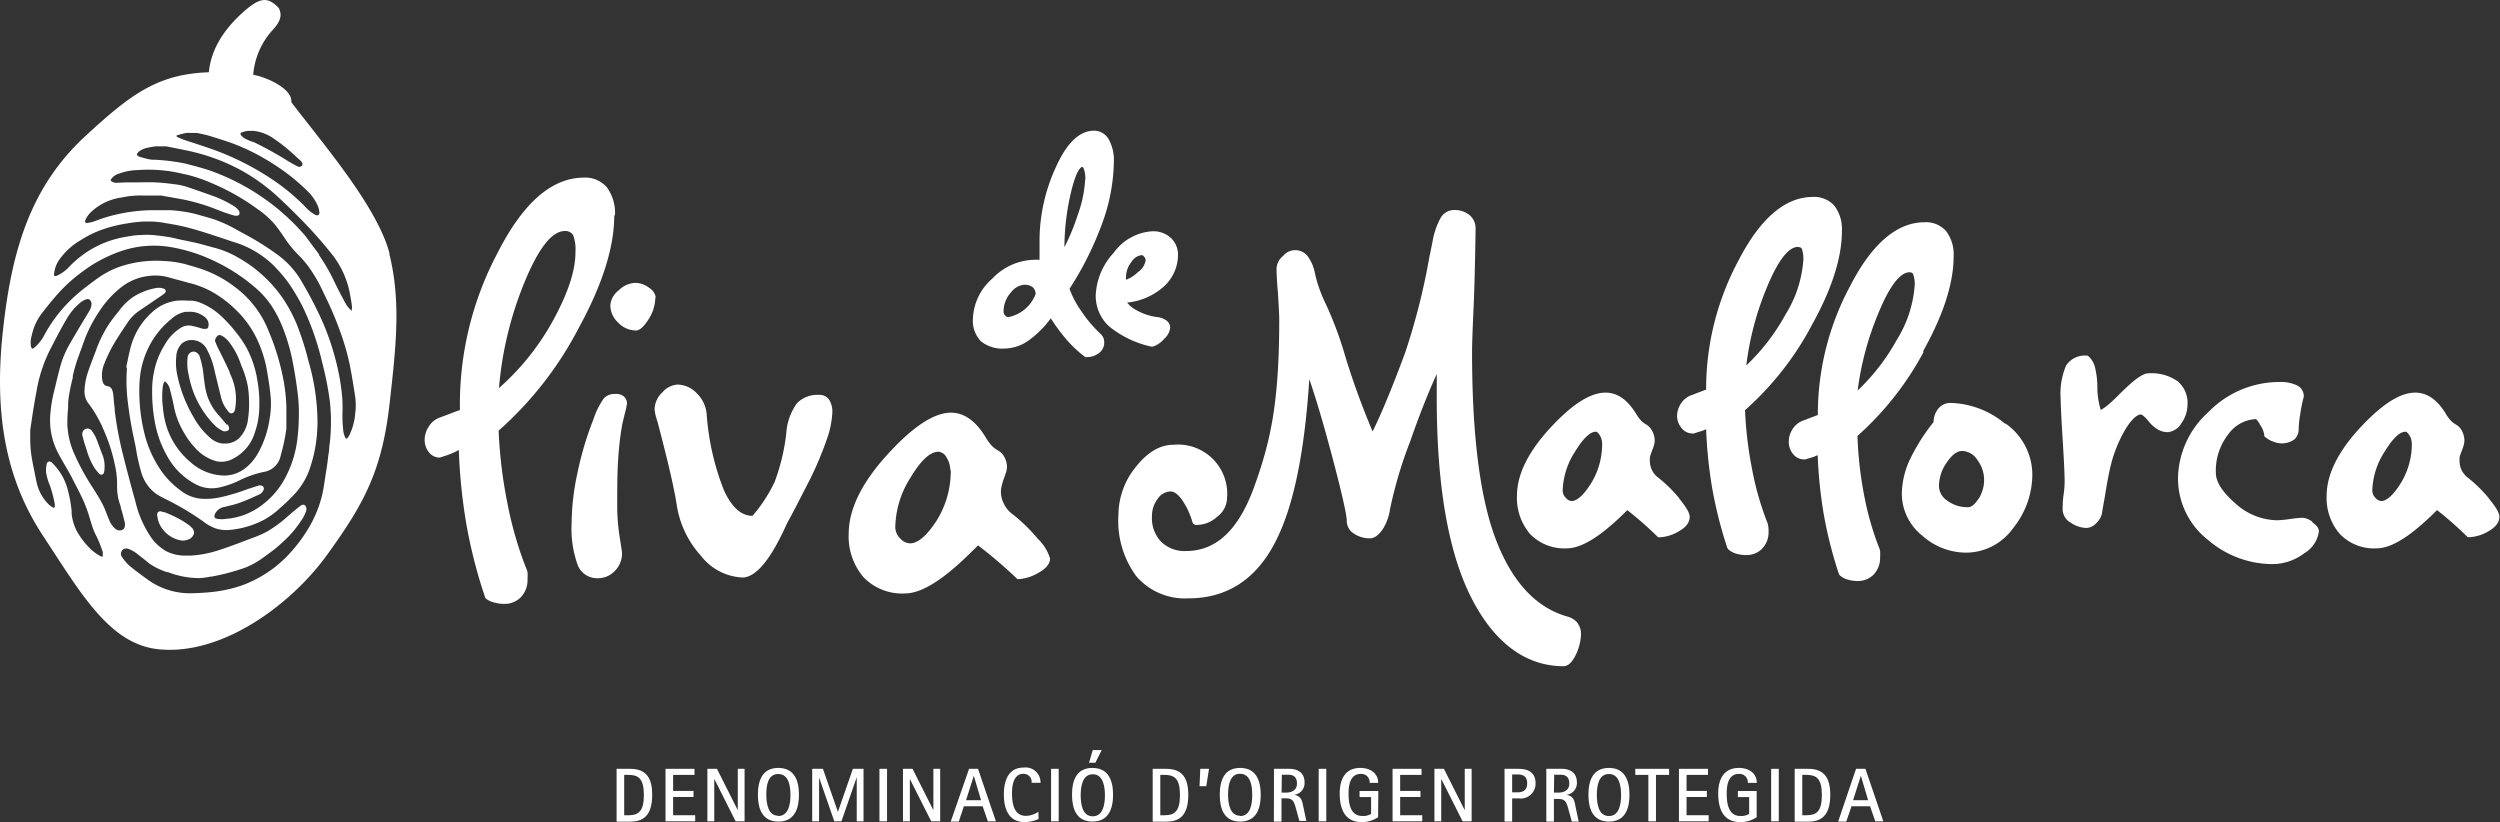 <?xml version="1.0" encoding="UTF-8"?> <svg xmlns="http://www.w3.org/2000/svg" id="Capa_1" data-name="Capa 1" viewBox="0 0 279.52 91.92"><rect x="0" y="0" width="279.52" height="91.92" fill="#333333" stroke="none"/><defs><style>.cls-1{fill:#fff;}</style></defs><path class="cls-1" d="M178.41,49.41c.17,0,.33.21.44.38a1.87,1.87,0,0,1,.27.94,8.34,8.34,0,0,1-1.26,4.49c-.8,1.26-1.54,1.94-2.15,1.94a.92.92,0,0,1-.65-.36,1.12,1.12,0,0,1-.35-.81,8.45,8.45,0,0,1,1.4-4.38c1.11-1.82,1.86-2.2,2.3-2.2m9.35,7.46a15.58,15.58,0,0,0-2.51-2.44,2.3,2.3,0,0,1-.57-.76,2.28,2.28,0,0,1-.22-1,1.51,1.51,0,0,1,0-.33c0-.16.09-.36.15-.56.15-.39.25-.67.31-.86a2.46,2.46,0,0,0,.08-.51,2.23,2.23,0,0,0-.27-1.06,1.7,1.7,0,0,0-.71-.76,3,3,0,0,1-.52-.4,4.28,4.28,0,0,1-.54-.72l-.09-.14c-2.2-3.53-5.27-3-9.61,1.72-2.43,2.65-3.66,5.18-3.66,7.5a6.2,6.2,0,0,0,1.45,4.28,5.32,5.32,0,0,0,4.11,1.62c1.65,0,3.78-1.32,6.5-4l.28-.27h0a41.08,41.08,0,0,1,3.33,2.92l.1.11h.15a4.41,4.41,0,0,0,2.13-.64c.84-.46,1.26-1,1.26-1.65,0-.29-.14-.79-1.22-2.1" transform="translate(0.01 -1.14)"></path><path class="cls-1" d="M201,28.76c.34,0,.42.14.45.2a3.35,3.35,0,0,1,.16,1.37,13.34,13.34,0,0,1-2,6A23.14,23.14,0,0,1,195.24,42a32.94,32.94,0,0,1,2.27-8.65c1.55-3.8,2.75-4.6,3.48-4.6m1.52,8.84c2.27-4.05,3.42-7.62,3.42-10.6a4.32,4.32,0,0,0-.83-2.83,3,3,0,0,0-2.42-1c-3.09,0-5.89,2.4-8.32,7.12a30.41,30.41,0,0,0-3.61,14v.42l-.85.32-.79.3a2.35,2.35,0,0,0-1.17.93,2.57,2.57,0,0,0-.44,1.41A2.14,2.14,0,0,0,188,49a1.58,1.58,0,0,0,1.25.61h.1l1-.31.4-.17a50.68,50.68,0,0,0,.66,6.5,48.09,48.09,0,0,0,1.71,6.78l.09.13a2.21,2.21,0,0,0,.89.5,3.89,3.89,0,0,0,1.12.16A2.43,2.43,0,0,0,197,62.5a2.65,2.65,0,0,0,.73-1.94,3.94,3.94,0,0,0-.05-.68,1.7,1.7,0,0,0-.14-.45,32.69,32.69,0,0,1-1.66-5.87A42.62,42.62,0,0,1,195.1,47a34,34,0,0,0,7.41-9.4" transform="translate(0.01 -1.14)"></path><path class="cls-1" d="M213.45,31.58c.3,0,.39.11.44.2a3.24,3.24,0,0,1,.17,1.37,13.38,13.38,0,0,1-2,6,23.09,23.09,0,0,1-4.37,5.65A33.14,33.14,0,0,1,210,36.18c1.55-3.8,2.75-4.6,3.49-4.6M215,40.42c2.27-4.05,3.42-7.61,3.42-10.6a4.32,4.32,0,0,0-.83-2.83,3,3,0,0,0-2.42-1c-3.09,0-5.89,2.4-8.32,7.13a30.34,30.34,0,0,0-3.61,14v.42l-.85.32-.79.3a2.38,2.38,0,0,0-1.17.93,2.6,2.6,0,0,0-.44,1.41,2.14,2.14,0,0,0,.48,1.4,1.58,1.58,0,0,0,1.25.61h.1c.34-.1.67-.2,1-.31l.4-.17a52.15,52.15,0,0,0,.66,6.5,48.09,48.09,0,0,0,1.71,6.78l.09.14a2.09,2.09,0,0,0,.89.49,3.89,3.89,0,0,0,1.12.16,2.44,2.44,0,0,0,1.79-.72,2.68,2.68,0,0,0,.72-1.95,3.73,3.73,0,0,0,0-.67,1.41,1.41,0,0,0-.14-.45,33.29,33.29,0,0,1-1.66-5.87,42.2,42.2,0,0,1-.73-6.56,34.07,34.07,0,0,0,7.4-9.4" transform="translate(0.01 -1.14)"></path><path class="cls-1" d="M221.19,56.92c-.39.61-.78.93-1.16.93a3.75,3.75,0,0,1-2.33-.74,2,2,0,0,1-.92-1.64,4.65,4.65,0,0,1,.9-2.66c.57-.83,1.14-1.25,1.69-1.25a2.08,2.08,0,0,1,1.7,1,3.7,3.7,0,0,1,.76,2.28,3.94,3.94,0,0,1-.64,2.11m3-8.42a9.9,9.9,0,0,0-6.12-2.34,1.72,1.72,0,0,0-1.37.65,2.42,2.42,0,0,0-.52,1.49,21.45,21.45,0,0,0-2.7,4.3,9.27,9.27,0,0,0-.85,3.78A6,6,0,0,0,214.88,61a7.4,7.4,0,0,0,4.93,1.93,6.49,6.49,0,0,0,5.28-2.76,9.59,9.59,0,0,0,2.13-6,7,7,0,0,0-3-5.68" transform="translate(0.01 -1.14)"></path><path class="cls-1" d="M243.41,43.73a5.06,5.06,0,0,0-3.19-.85c-.37,0-1.05.19-2.73,1.82l-.52.5a16.29,16.29,0,0,1-1.43,1.33,5.61,5.61,0,0,1-.67.45,9.12,9.12,0,0,1-.38-2.39v-.35a9.36,9.36,0,0,0-.29-2.14,2.4,2.4,0,0,0-.68-1.1l-.1-.1h-.14A2.5,2.5,0,0,0,231,42a8,8,0,0,0-.61,3.77c0,.52.07,2.07.22,4.46s.22,4,.22,4.63c0,.28,0,.81-.11,1.56s-.11,1.37-.11,1.71a1.75,1.75,0,0,0,.94,1.47,3.2,3.2,0,0,0,1.73.57,1.55,1.55,0,0,0,1.1-.55,2.19,2.19,0,0,0,.63-1.07c0-.06,0-.1.34-2,.2-1.28.39-2.3.58-3.12a15,15,0,0,1,1.71-4.31c.88-1.42,1.46-1.64,1.72-1.64,0,0,.22,0,.81.7l.19.23a3.85,3.85,0,0,0,.94.78,2.27,2.27,0,0,0,1.07.27,2,2,0,0,0,1.52-1,3.61,3.61,0,0,0,.68-2.08,3.15,3.15,0,0,0-1.11-2.62" transform="translate(0.01 -1.14)"></path><path class="cls-1" d="M258.54,59.49a2,2,0,0,0-1.1-.46,12.65,12.65,0,0,0-1.4.14,12.55,12.55,0,0,1-1.41.14,7.07,7.07,0,0,1-4.72-1.9c-1.44-1.25-2.17-2.39-2.17-3.4a6.6,6.6,0,0,1,1.41-4.34A4,4,0,0,1,252.22,48s.17.07.5.69a2.67,2.67,0,0,1,.43,1.05v.17l.12.1a2.68,2.68,0,0,0,.93.52,2.4,2.4,0,0,0,2.33-.27,1.55,1.55,0,0,0,.47-1.15,11,11,0,0,1,.18-1.69,14.78,14.78,0,0,1,.39-1.91v-.09a1.32,1.32,0,0,0-.82-1.22,4.21,4.21,0,0,0-1.85-.35,11.08,11.08,0,0,0-8,3.37,10.16,10.16,0,0,0-3.39,7.26,8.72,8.72,0,0,0,3.32,7,11.11,11.11,0,0,0,7.2,2.73A5.88,5.88,0,0,0,257.62,63a3.35,3.35,0,0,0,1.64-2.44c0-.46-.41-.8-.72-1" transform="translate(0.01 -1.14)"></path><path class="cls-1" d="M268.93,49.41c.17,0,.33.21.44.38a1.83,1.83,0,0,1,.28.94,8.35,8.35,0,0,1-1.27,4.49c-.8,1.26-1.54,1.94-2.15,1.94a.94.94,0,0,1-.65-.36,1.17,1.17,0,0,1-.35-.81,8.45,8.45,0,0,1,1.4-4.38c1.11-1.82,1.86-2.2,2.3-2.2m9.35,7.46a16,16,0,0,0-2.51-2.44,2.61,2.61,0,0,1-.57-.76,2.23,2.23,0,0,1-.21-1,2.17,2.17,0,0,1,0-.34c0-.16.1-.35.15-.55a7.55,7.55,0,0,0,.31-.86,2.28,2.28,0,0,0,.08-.51,2.31,2.31,0,0,0-.26-1.06,1.67,1.67,0,0,0-.72-.76,3,3,0,0,1-.52-.4,4.75,4.75,0,0,1-.54-.72l-.08-.14c-2.21-3.53-5.27-3-9.62,1.72-2.43,2.65-3.66,5.18-3.66,7.5a6.12,6.12,0,0,0,1.46,4.28,5.29,5.29,0,0,0,4.11,1.62c1.65,0,3.77-1.32,6.49-4l.28-.28,0,0a40.7,40.7,0,0,1,3.32,2.92l.11.11h.15a4.48,4.48,0,0,0,2.13-.64c.83-.46,1.26-1,1.26-1.65,0-.29-.14-.79-1.23-2.1" transform="translate(0.01 -1.14)"></path><path class="cls-1" d="M174.84,75.32Zm1.57-4.5a2.27,2.27,0,0,0-1.19-.75c-3.53-1-6.2-3.92-8-8.66s-2.67-11.95-2.64-21.24c0-.59.07-2.54.2-5.33.12-3.06.19-7.77.19-8.12a1.94,1.94,0,0,0-.68-1.54,2.68,2.68,0,0,0-1.71-.56,1.76,1.76,0,0,0-1.51.87,8.38,8.38,0,0,0-.91,2.67c-.09.41-.2,1-.34,1.64a74.28,74.28,0,0,1-2.7,10.71c-1.41,3.82-2.64,6.8-3.66,8.87a84,84,0,0,1-3.29-9.18,40.85,40.85,0,0,0-1.94-5.06,15.52,15.52,0,0,1-1.22-3.44,4.62,4.62,0,0,0-.76-1.84,1.75,1.75,0,0,0-2.8-.1,1.9,1.9,0,0,0-.73,1.36c0,.26,0,1,.15,2.73.1,1.55.15,2.54.15,3,0,9.45-1,13.7-2.78,18.66s-4.32,7.24-7.65,7.24a3.75,3.75,0,0,1-2.8-1.06,3.84,3.84,0,0,1-1-2.87,3.11,3.11,0,0,1,.65-1.92,1.77,1.77,0,0,1,1.45-.81c.47,0,.92.48,1.22.88a8.31,8.31,0,0,1,1.19,2.5.46.46,0,0,0,.33.35,1.3,1.3,0,0,0,.38,0,3.33,3.33,0,0,0,2.05-.89,2.66,2.66,0,0,0,1.12-2.06,5.5,5.5,0,0,0-6-6c-1.49,0-2.9.83-4.2,2.48a8.55,8.55,0,0,0-1.94,5.36,10.43,10.43,0,0,0,2,6.86,7.17,7.17,0,0,0,5.82,2.47c4.35,0,7.64-2.16,9.78-6.42,2-3.92,3.22-10,3.74-18.09.69,2,1.5,4.69,2.41,8.1,1.47,5.51,1.78,7.26,1.78,7.75a1.66,1.66,0,0,0,.83,1.44,3.15,3.15,0,0,0,1.76.51c.49,0,.95-.34,1.42-1a5.7,5.7,0,0,0,.83-2.28,47.48,47.48,0,0,1,2.22-7.48c1-2.87,2-5.42,3-7.61V45.7c0,9.47,1.22,16.89,3.73,22s6.06,7.91,10.41,7.93h0c.57,0,1-.44,1.44-1.34a5.74,5.74,0,0,0,.55-2.25,2,2,0,0,0-.42-1.27" transform="translate(0.01 -1.14)"></path><path class="cls-1" d="M113,33.87a2.09,2.09,0,0,1,1.46-.89,1.49,1.49,0,0,1,1,.28,1,1,0,0,1,.32.76,4.11,4.11,0,0,1-3.07,2.58.5.5,0,0,1-.33-.18.62.62,0,0,1-.18-.44,3.17,3.17,0,0,1,.79-2.11m8.33-12.66a13.64,13.64,0,0,1-.82,3.93A24,24,0,0,1,119,28.78a27,27,0,0,1,.74-6.15c.65-2.75,1.2-2.83,1.26-2.83s.16.18.18.24a3.57,3.57,0,0,1,.16,1.17m1.83,17.37A13.87,13.87,0,0,1,120.94,36a10.52,10.52,0,0,1-1.37-2.57,36.27,36.27,0,0,0,3.68-7.39,20.84,20.84,0,0,0,1.28-6.85A4.8,4.8,0,0,0,124,16.8a1.9,1.9,0,0,0-1.68-1.05c-1.65,0-3.1,1.41-4.32,4.18a19.68,19.68,0,0,0-1.78,7.92c0,.22,0,.63,0,1.22,0,.41,0,.78,0,1.12h0a5.94,5.94,0,0,0-.67,0,6.64,6.64,0,0,0-4.6,2.09,6.24,6.24,0,0,0-2.18,4.5,3.29,3.29,0,0,0,.9,2.52,3.83,3.83,0,0,0,2.66.81,4.77,4.77,0,0,0,2.8-1,11.3,11.3,0,0,0,2.35-2.38,20.06,20.06,0,0,0,1.69,2.3A13.1,13.1,0,0,0,121.25,41l.1.07h.11a2.26,2.26,0,0,0,1.37-.43,1.43,1.43,0,0,0,.62-1.19,1.35,1.35,0,0,0-.07-.48,1.29,1.29,0,0,0-.26-.41" transform="translate(0.01 -1.14)"></path><path class="cls-1" d="M127.64,29.66s.13,0,.27.18a.61.61,0,0,1,.17.41,2,2,0,0,1-.88,1.33,3.72,3.72,0,0,1-1.31.84,1.07,1.07,0,0,1,0-.32,2.76,2.76,0,0,1,.61-1.68,1.56,1.56,0,0,1,1.17-.76m1.78,6.94a6.44,6.44,0,0,1-2.44-.8,3.23,3.23,0,0,1-1-.83,7.2,7.2,0,0,0,3.94-1.65,4.79,4.79,0,0,0,1.75-3.71,2.54,2.54,0,0,0-.8-1.87A2.89,2.89,0,0,0,128.8,27a5.75,5.75,0,0,0-4.3,2.42,7.42,7.42,0,0,0-2,4.76A4.6,4.6,0,0,0,124,37.63a11.15,11.15,0,0,0,4.71,2.26l.1,0,.09,0a2.85,2.85,0,0,0,1.27-.88,2,2,0,0,0,.66-1.22,1,1,0,0,0-.42-.81,2,2,0,0,0-1-.38" transform="translate(0.01 -1.14)"></path><path class="cls-1" d="M64.33,29.29a4.42,4.42,0,0,0-.26-1.86,1,1,0,0,0-.92-.46c-1.48,0-3,2-4.57,5.86a39.75,39.75,0,0,0-2.8,11.7,28,28,0,0,0,6.14-7.73c1.62-3,2.43-5.48,2.41-7.51m4.34-4.05q0,5.32-4,12.62a39.77,39.77,0,0,1-8.93,11.43,52.08,52.08,0,0,0,1,8.2,41,41,0,0,0,2.07,7.16,1.56,1.56,0,0,1,.16.46,4.67,4.67,0,0,1,0,.74,2.79,2.79,0,0,1-.73,2.05,2.55,2.55,0,0,1-1.85.76,4.26,4.26,0,0,1-1.23-.18,2.11,2.11,0,0,1-.9-.47,55.4,55.4,0,0,1-2.1-8.11,61.74,61.74,0,0,1-.87-8.45,7.13,7.13,0,0,1-1,.47c-.36.14-.74.26-1.14.38a1.49,1.49,0,0,1-1.19-.58,2.16,2.16,0,0,1-.49-1.41,2.63,2.63,0,0,1,.46-1.47,2.34,2.34,0,0,1,1.19-1l1-.37c.51-.21.94-.36,1.29-.48v-.83a36.11,36.11,0,0,1,4.2-16.72q4.26-8.4,9.62-8.44a3.19,3.19,0,0,1,2.6,1.07,4.84,4.84,0,0,1,.92,3.14" transform="translate(0.01 -1.14)"></path><path class="cls-1" d="M73.26,34.41a4.55,4.55,0,0,1-.77,2.45c-.52.82-1,1.23-1.37,1.23a2.73,2.73,0,0,1-2-.87,2.65,2.65,0,0,1-.89-1.91,2.29,2.29,0,0,1,.93-1.7A2.77,2.77,0,0,1,71,32.77a2.53,2.53,0,0,1,1.57.55,1.54,1.54,0,0,1,.74,1.09M70.07,46.35a6.62,6.62,0,0,1-.21,1c-.14.54-.24,1-.31,1.31a33.26,33.26,0,0,0-.44,3.8C69,54,69,55.79,69,57.81a22.2,22.2,0,0,0,.28,3.41c.17,1.1.26,1.67.26,1.71A2.79,2.79,0,0,1,68.71,65a2.59,2.59,0,0,1-1.84.79,2.33,2.33,0,0,1-2.26-1.4,12,12,0,0,1-.71-4.74,27.3,27.3,0,0,1,.65-5.61A36.29,36.29,0,0,1,66.35,48a8.52,8.52,0,0,1,1.17-2.34,1.64,1.64,0,0,1,1.24-.47,1.34,1.34,0,0,1,1,.29,1.11,1.11,0,0,1,.34.86" transform="translate(0.01 -1.14)"></path><path class="cls-1" d="M93.05,47.3a10.24,10.24,0,0,1-.63,3,37.38,37.38,0,0,1-1.82,4.34l-1.54,3q-.9,1.73-1,1.86l-.2.43Q85.24,65.69,83,65.71a6.23,6.23,0,0,1-4.63-2.42,10.88,10.88,0,0,1-2.72-5.72c-.14-.91-.38-2.11-.72-3.58s-.82-3.39-1.44-5.76a.44.44,0,0,1-.06-.17,4.85,4.85,0,0,1-.25-1.19A2.63,2.63,0,0,1,74.06,45a2.43,2.43,0,0,1,1.66-.86,3,3,0,0,1,2.2,1A3.67,3.67,0,0,1,79,47.43a28.69,28.69,0,0,0,1.92,8.5q1.32,2.9,3.21,2.88A16.73,16.73,0,0,0,86.61,55a22.91,22.91,0,0,0,1.29-5.39,6.45,6.45,0,0,1,1.2-3.39,3.19,3.19,0,0,1,2.44-.93,1.3,1.3,0,0,1,1.13.5,2.49,2.49,0,0,1,.38,1.49" transform="translate(0.01 -1.14)"></path><path class="cls-1" d="M106.24,53.67a2.69,2.69,0,0,0-.41-1.36,1.12,1.12,0,0,0-.91-.66q-1.4,0-3.12,2.88a10.66,10.66,0,0,0-1.71,5.54,1.76,1.76,0,0,0,.54,1.26,1.55,1.55,0,0,0,1.1.56c.91,0,1.89-.86,3-2.57a10.43,10.43,0,0,0,1.56-5.65m11.11,9.88c0,.6-.42,1.14-1.28,1.62a5,5,0,0,1-2.36.73,52.51,52.51,0,0,0-4.09-3.53l-.33-.26a8,8,0,0,1-.6.6q-4.72,4.75-7.52,4.78a6,6,0,0,1-4.66-1.79,7,7,0,0,1-1.68-4.86c0-2.71,1.4-5.64,4.26-8.8s5.24-4.75,7.17-4.76q2.13,0,3.75,2.54l.1.16a5.91,5.91,0,0,0,.72,1,3.23,3.23,0,0,0,.72.54,1.71,1.71,0,0,1,.7.75,2.29,2.29,0,0,1,.28,1.08,2.37,2.37,0,0,1-.08.51c-.06.21-.17.54-.35,1-.08.29-.15.53-.19.73a2,2,0,0,0-.06.5,2.92,2.92,0,0,0,.31,1.33,3.13,3.13,0,0,0,.8,1.06,18.88,18.88,0,0,1,3,2.88,5.08,5.08,0,0,1,1.39,2.25" transform="translate(0.01 -1.14)"></path><path class="cls-1" d="M21.31,60a10.43,10.43,0,0,0-1.45-.93,14.86,14.86,0,0,0-1.53-.68l-.15,0a.46.46,0,0,0-.52,0,.57.57,0,0,0-.08.46,3,3,0,0,0,.57,1.43,3.33,3.33,0,0,0,2.18,1.3h.06l.15,0a1.84,1.84,0,0,0,.56-.14,1,1,0,0,0,.59-.7.81.81,0,0,0-.38-.7" transform="translate(0.01 -1.14)"></path><path class="cls-1" d="M25.38,48.66c-.18-.2-.35-.41-.52-.61l-.44-.51a6,6,0,0,1-1.47-3c-.07-.36-.11-.74-.16-1.11s-.07-.66-.12-1a10.86,10.86,0,0,0-.33-1.36.84.84,0,0,0-.6-.61.68.68,0,0,0-.77.61,5.6,5.6,0,0,0,.12,2,10.7,10.7,0,0,0,2.77,5.48,3.17,3.17,0,0,0,1.14.81.47.47,0,0,0,.17,0,.58.58,0,0,0,.3-.08c.1-.06.23-.21.05-.52,0-.07-.09-.14-.14-.21" transform="translate(0.01 -1.14)"></path><path class="cls-1" d="M9.16,49.7c.13.47.25.95.41,1.41l.1.31a8.1,8.1,0,0,0,.86,2,4.9,4.9,0,0,0,.52.65.33.33,0,0,0,.27.14c.07,0,.22,0,.3-.26s0-.17.05-.25l0-.13A3.46,3.46,0,0,0,11.45,52c-.12-.28-.22-.57-.33-.87s-.26-.71-.41-1.06a4.28,4.28,0,0,0-.5-.82l0,0a.58.58,0,0,0-1,.51" transform="translate(0.01 -1.14)"></path><path class="cls-1" d="M39.69,47.56A6.88,6.88,0,0,1,39,49.9a1.32,1.32,0,0,1-.23.28s-.08,0-.09,0,0,0-.06-.06a2.6,2.6,0,0,1-.23-.68,14,14,0,0,1-.1-2.41c0-.63,0-1.25-.07-1.77A23.17,23.17,0,0,0,37.67,42,28.38,28.38,0,0,0,36,37a45.05,45.05,0,0,0-2.49-4.73,9.85,9.85,0,0,0-2.68-2.79A31.57,31.57,0,0,0,27,27.13l-.72-.4a15,15,0,0,0-2.4-1.08c-.54-.17-1.09-.32-1.62-.47l-.31-.09A15.19,15.19,0,0,0,19,24.64c-.45,0-.91,0-1.3,0H17a18.84,18.84,0,0,0-3.76.43,16.66,16.66,0,0,0-2.65.8,3.43,3.43,0,0,1-.81.19A.24.24,0,0,1,9.53,26a.25.25,0,0,1,0-.24,2.71,2.71,0,0,1,.68-.95,6.2,6.2,0,0,1,3.39-1.59A10.2,10.2,0,0,1,16,23L18,23l.79.14,1.72.31a22,22,0,0,1,3.9,1.19l.66.25c.39.14.79.26,1.18.37l.11,0h.09s.25,0,.3-.16a.5.5,0,0,0-.05-.4,2.17,2.17,0,0,0-.43-.43A12.24,12.24,0,0,0,23.67,23c-.84-.3-1.75-.62-2.88-1a6.66,6.66,0,0,0-1.29-.26c-.66-.09-1.43-.18-2.19-.21s-1.26,0-1.89,0H15.2l-.94,0c-.45,0-.92.05-1.38.05a1.1,1.1,0,0,1-.48-.21s-.07,0,0-.18a1.68,1.68,0,0,1,.93-.65,6.3,6.3,0,0,1,2-.38,16.66,16.66,0,0,1,3.61.12c.54.08,1.09.2,1.62.32l.28.06a16.54,16.54,0,0,1,2.73.92,25.09,25.09,0,0,1,5.12,2.87,10.21,10.21,0,0,1,2,1.75c.38.47.76,1,1.16,1.61a12.34,12.34,0,0,0,1.54,1.87,11.72,11.72,0,0,1,1.12,1.31l0,0A16.66,16.66,0,0,1,36.22,34,36.69,36.69,0,0,1,38,38.14a27,27,0,0,1,1.09,3.77c.25,1.22.43,2.42.59,3.44a7.11,7.11,0,0,1,0,2.21M36.8,51.17c0,.38-.09.75-.13,1.13-.06.59-.16,1.19-.25,1.76l-.1.66c-.09.6-.18,1.21-.32,1.8A13.2,13.2,0,0,1,34.6,60a16.35,16.35,0,0,1-1.85,2.6,14.11,14.11,0,0,1-2.09,2,13.67,13.67,0,0,1-3.64,2,15.19,15.19,0,0,1-3.54.75c-.7.07-1.42.11-2.15.12h-.09a8,8,0,0,1-4.81-1.58c-.64-.47-1.39-1-2.08-1.6a4.61,4.61,0,0,1-.66-.79l-.1-.14a.59.59,0,0,1,0-.59.48.48,0,0,1,.46-.29.6.6,0,0,1,.22,0,3.76,3.76,0,0,1,1.22.71l.69.54.47.39a7.2,7.2,0,0,0,2.06,1l.09,0a9.82,9.82,0,0,0,3.4.66,7.56,7.56,0,0,0,1.34-.17l.08,0a24,24,0,0,0,3.78-1,9,9,0,0,0,2-1.11c.69-.51,1.41-1,2.08-1.64A12.23,12.23,0,0,0,33.89,59a4.23,4.23,0,0,0,.35-.79.63.63,0,0,0-.05-.42.32.32,0,0,0-.3-.22.53.53,0,0,0-.31.13c-.35.27-.69.54-1,.81l-.42.36a14.46,14.46,0,0,1-2.32,1.71,11.93,11.93,0,0,1-1.47.65c-1.27.47-2.58,1-3.91,1.42a12.22,12.22,0,0,1-3.14.61H20.8a4.66,4.66,0,0,1-2.26-.51,5.32,5.32,0,0,1-1.61-1.46,11.88,11.88,0,0,1-1.81-4.12c-.56-2-1-3.68-1.38-5.2a40,40,0,0,1-.92-4.88c0-.36-.07-.73-.1-1.1l-.06-.71a3.21,3.21,0,0,0-.1-.46.66.66,0,0,0-.53-.5c-.36-.05-.53-.26-.61-.74a3.36,3.36,0,0,1,.23-1.77A16.3,16.3,0,0,1,13.08,39c.39-.62.83-1.29,1.38-2.09a5,5,0,0,1,1.26-1.13c.48-.34,1-.67,1.46-1l.76-.51c.13-.09.27-.18.39-.28s.22-.18.18-.36-.13-.2-.3-.24a1.71,1.71,0,0,0-.69-.06,7.17,7.17,0,0,0-2.62,1,6.45,6.45,0,0,0-1.62,1.59l-.29.36a13.22,13.22,0,0,0-2.18,3.79l-.16.44c-.28.73-.57,1.47-.82,2.22a7.29,7.29,0,0,0-.39,2.06,2.19,2.19,0,0,0,.5,1.53,13.58,13.58,0,0,1,1.63,2.87A18.84,18.84,0,0,1,12.81,53a9.91,9.91,0,0,1,.27,2.53,6,6,0,0,0,.41,2.23l0,.12c.14.44.26.91.37,1.36l.09.33a.88.88,0,0,1,0,.29c0,.28-.09.43-.27.51a.72.72,0,0,1-.82-.13,2.54,2.54,0,0,1-.68-1c-.09-.21-.17-.42-.26-.64a9.35,9.35,0,0,0-.39-.94c-.22-.46-.5-.91-.76-1.34l-.38-.61a26.22,26.22,0,0,1-2.17-4,8.87,8.87,0,0,1-.7-3.13,17.26,17.26,0,0,1,.09-1.9c0-.18,0-.35,0-.53a10.06,10.06,0,0,1,.16-1.16q.15-.81.36-1.62l0-.22c.14-.55.28-1.13.47-1.68.36-1,.69-1.94,1-2.75a16.47,16.47,0,0,1,1.56-2.87,11,11,0,0,1,2.33-2.55A6.07,6.07,0,0,1,16.58,32a5.62,5.62,0,0,1,2.3.16l.94.26c.47.12.95.25,1.42.39l.06,0a11.32,11.32,0,0,1,2.3.9,12.79,12.79,0,0,1,2.8,2.11,11.17,11.17,0,0,1,2.38,3.36,13.67,13.67,0,0,1,1.08,3.53c.16.94.32,1.93.4,2.91a9.49,9.49,0,0,1-.12,2.32,11.13,11.13,0,0,1-1.29,3.85,5.46,5.46,0,0,1-1.47,1.72,3.77,3.77,0,0,1-2.32.8H25a5.83,5.83,0,0,1-3.77-1.55,8.62,8.62,0,0,1-2.61-3.9,10.29,10.29,0,0,1-.42-2.22,9.09,9.09,0,0,1,0-2.34,1.21,1.21,0,0,1,.15-.44c0-.06.06-.08.05-.08s0,0,.1.06a1.54,1.54,0,0,1,.5.86c.18.7.35,1.41.48,2.1a8.91,8.91,0,0,0,1.05,2.66,8.73,8.73,0,0,0,1.28,1.76,4.87,4.87,0,0,0,2.42,1.5,2.66,2.66,0,0,0,1.83-.3,4.85,4.85,0,0,0,2.42-2.91,9,9,0,0,0,.5-2.82,14.38,14.38,0,0,0-.21-3,11.55,11.55,0,0,0-1.24-3.71,11.8,11.8,0,0,0-1.1-1.62,16,16,0,0,0-1.69-1.86,7.45,7.45,0,0,0-2.61-1.61,3,3,0,0,0-1-.13H21a7.06,7.06,0,0,0-1.24,0,4.94,4.94,0,0,0-2.83,1.35,7.92,7.92,0,0,0-2.3,3.74c-.14.52-.25,1-.36,1.57l-.15.68,0,.15.07,0a18.85,18.85,0,0,0,.06,3.57,44,44,0,0,0,.75,4.52l.18.87A20,20,0,0,0,15.8,54a4.55,4.55,0,0,0,1.65,2.36,9.32,9.32,0,0,0,1.07.59l.12.06a31.07,31.07,0,0,1,4,2.38l.12.09a5,5,0,0,0,1.28.72,3.9,3.9,0,0,0,1.5.2,10.22,10.22,0,0,0,4-1.16A8.52,8.52,0,0,0,31.24,58,21.11,21.11,0,0,0,33,56.3a8,8,0,0,0,1.72-3.06,14.49,14.49,0,0,0,.58-2.46,16.72,16.72,0,0,0,.19-2.32,24.81,24.81,0,0,0-1-6.91,32.35,32.35,0,0,0-1.26-4,16.45,16.45,0,0,0-1.58-3,14.93,14.93,0,0,0-5-4.59,10.66,10.66,0,0,0-2.88-1.17l-.55-.15c-.46-.13-.93-.26-1.41-.37l-1-.21-.64-.13-.44-.1c-.25-.06-.51-.13-.78-.17-.64-.1-1.27-.19-1.87-.24a9.09,9.09,0,0,0-1.35,0c-.59,0-1.2.12-1.8.22a11.2,11.2,0,0,0-4,1.53,11.92,11.92,0,0,0-2.11,1.7,4.25,4.25,0,0,1-1.48,1.1.35.35,0,0,1-.29,0,.44.44,0,0,1,0-.29A3.27,3.27,0,0,1,6.75,30,7.5,7.5,0,0,1,9,28a11.85,11.85,0,0,1,2.28-1.14,15.22,15.22,0,0,1,2.94-.74,13.61,13.61,0,0,1,1.91-.21h.44a9.34,9.34,0,0,1,2,.19l.39.06.38.07.29.05c.47.1,1,.2,1.45.33.68.18,1.42.4,2.26.67l1.25.41,1.49.5A10.58,10.58,0,0,1,29,29.55a9.89,9.89,0,0,1,1.85,1.55l.11.12a16.64,16.64,0,0,1,1.31,1.58,24.42,24.42,0,0,1,1.49,2.49A29.67,29.67,0,0,1,36,41.62,35.27,35.27,0,0,1,36.87,46c.07.58.09,1.19.12,1.77v.38a19.63,19.63,0,0,1-.2,3.07M11.47,63.34s0,.07-.21,0a4.88,4.88,0,0,1-1-.69,8.32,8.32,0,0,1-1.69-2.15A5.64,5.64,0,0,1,8,58.62l0-.34a14.94,14.94,0,0,0-.5-2.62,6.5,6.5,0,0,0-1.68-2.77.45.45,0,0,0-.31-.15.32.32,0,0,0-.3.29,3.12,3.12,0,0,0-.07.9,5.67,5.67,0,0,0,.38,1.37c.08.21.16.43.22.65.16.52.27,1,.36,1.46a1.14,1.14,0,0,1,0,.41c0,.09-.11.11-.2.06a2.25,2.25,0,0,1-.54-.42A4.93,4.93,0,0,1,4.07,55c-.06-.26-.11-.52-.16-.79-.15-.72-.31-1.48-.42-2.22a14,14,0,0,1-.12-1.59l0-.52c0-.16,0-.33,0-.48a1.21,1.21,0,0,0,0-.18l.14-.94c.09-.59.17-1.17.27-1.75s.15-.9.24-1.35l.11-.62a16.37,16.37,0,0,1,1.71-4.8L6.23,39c.38-.72.78-1.47,1.2-2.18a6.73,6.73,0,0,1,1.66-1.94,2.22,2.22,0,0,1,.6-.29.36.36,0,0,1,.37.11.58.58,0,0,1,.16.4,1.62,1.62,0,0,1-.23.79l-.34.56c-.61,1-1.24,2.07-1.85,3.12a10.92,10.92,0,0,0-1.06,2.5c-.17.63-.33,1.27-.48,1.9-.07.3-.14.61-.22.92a15.4,15.4,0,0,0-.44,2.79,7.89,7.89,0,0,0,.83,4c.28.54.58,1.07.88,1.58s.46.8.68,1.21c.51,1,.94,1.81,1.31,2.61a16,16,0,0,1,.79,2.23c.09.27.17.54.26.81a7,7,0,0,0,.44,1c.1.21.19.41.28.62s.28.74.41,1.12a.32.32,0,0,1,0,.15.41.41,0,0,0,0,.11.28.28,0,0,1,0,.18m14.2-20.53c-.27-.61-.57-1.22-.86-1.81-.17-.34-.34-.68-.5-1-.06-.12-.11-.24-.16-.37s-.07-.17-.11-.26,0-.38.22-.6a.38.38,0,0,1,.26-.13.67.67,0,0,1,.27.08,2.77,2.77,0,0,1,.89.82l0,0a8.15,8.15,0,0,1,1.22,2.34l.12.31a10.26,10.26,0,0,1,.68,2.25,12.71,12.71,0,0,1,.13,1.8A11.3,11.3,0,0,1,27.72,48a3.52,3.52,0,0,1-1,2.13,2.18,2.18,0,0,1-1.56.6l-.3,0a2.48,2.48,0,0,1-1.38-.65,8.29,8.29,0,0,1-1.82-2.26,15.26,15.26,0,0,1-1.81-4.57A6.62,6.62,0,0,1,19.7,41a2.2,2.2,0,0,1,.57-1.4,1.66,1.66,0,0,1,1-.44h.23a1.88,1.88,0,0,1,1.66,1.12,8.83,8.83,0,0,1,.82,2.3l.27,1.13c.16.64.31,1.28.47,1.91A3.43,3.43,0,0,0,25.41,47a.35.35,0,0,0,.05.08c.09.13.25.33.49.26s.31-.34.34-.51v-.05a6.36,6.36,0,0,0-.63-3.95M3.54,38.65a6.23,6.23,0,0,1,1-2.31c.6-.78,1.23-1.57,1.91-2.34A17.07,17.07,0,0,1,9,31.67a15.6,15.6,0,0,1,4.55-2.46,11.18,11.18,0,0,1,2.67-.56,11.51,11.51,0,0,1,2.76.1,18.3,18.3,0,0,1,5.23,1.7,19.87,19.87,0,0,1,4.31,2.84,10,10,0,0,1,1.84,2.06,13.34,13.34,0,0,1,1.16,2.21,21.56,21.56,0,0,1,1.24,4.26c.24,1.27.41,2.42.54,3.52a16.53,16.53,0,0,1,.1,2.39,22.23,22.23,0,0,1-.2,2.8,12.31,12.31,0,0,1-1.51,4.38,9.14,9.14,0,0,1-2.6,2.84,7.55,7.55,0,0,1-3.58,1.38h-.12a3,3,0,0,1-1.21,0A.38.38,0,0,1,24,59a.42.42,0,0,1,0-.33,1.4,1.4,0,0,1,1.1-.85l.54-.14a9.6,9.6,0,0,0,1.05-.29c.81-.29,1.59-.64,2.36-1a.94.94,0,0,0,.39-.43.39.39,0,0,0,0-.38.42.42,0,0,0-.33-.17l-.13,0c-.38.11-.74.23-1.07.35l-.06,0a22.58,22.58,0,0,1-3,.93,7.83,7.83,0,0,1-2.39.21,4.25,4.25,0,0,1-2.18-.85,9.49,9.49,0,0,1-2.07-2,12.53,12.53,0,0,1-1.93-3.91,19.59,19.59,0,0,1-.65-3.65,19,19,0,0,1-.06-2,13,13,0,0,1,.11-1.53A9.93,9.93,0,0,1,17,39.26a9.34,9.34,0,0,1,2.13-2.44A3.18,3.18,0,0,1,20.75,36h.38a2.56,2.56,0,0,1,1.9.72,1,1,0,0,1,.28.76c0,.38-.19.43-.35.43l-.25,0-.48-.14a9.08,9.08,0,0,0-.9-.22,1.7,1.7,0,0,0-1.23.31,5.2,5.2,0,0,0-1.69,1.83,8.9,8.9,0,0,0-1.14,2.74A10.18,10.18,0,0,0,17,44.9a18.19,18.19,0,0,0,.27,3.23,12,12,0,0,0,1.65,4.41,7.65,7.65,0,0,0,3,2.77,3.81,3.81,0,0,0,2.51.35,10.09,10.09,0,0,0,2.46-.87,11.37,11.37,0,0,1,2.57-.88,2.27,2.27,0,0,0,1.89-1.74,22.53,22.53,0,0,0,.66-3.1c0-.26,0-.53,0-.8,0-.54,0-1.09,0-1.63a19.52,19.52,0,0,0-.52-3.93,25.92,25.92,0,0,0-1.44-4.49,11.25,11.25,0,0,0-3.7-4.92,13.37,13.37,0,0,0-3.6-2c-.53-.19-1.08-.35-1.61-.5l-.41-.12a11.79,11.79,0,0,0-2.46-.36,12.69,12.69,0,0,0-4.28.45,9.62,9.62,0,0,0-2.59,1.15c-.67.44-1.32.94-1.93,1.41a17.62,17.62,0,0,0-2.31,2.13A16.36,16.36,0,0,0,5,38.5,4.73,4.73,0,0,1,3.84,40c-.13.11-.2.13-.24.13s-.14-.19-.15-.28a2.66,2.66,0,0,1,.09-1.2m11.9-20.5a2.27,2.27,0,0,1,1.12-.5,5.38,5.38,0,0,1,.93-.15h.65l.32,0h.1v0l.75.15c.69.14,1.39.27,2.08.43a22,22,0,0,1,5.92,2.3,21.61,21.61,0,0,1,4,3c.75.7,1.47,1.41,2.31,2.26A48.11,48.11,0,0,1,37,29.44a10.08,10.08,0,0,1,2,4c.14.63.25,1.28.32,1.78a1.84,1.84,0,0,1,0,.57c0,.15-.06.1-.11,0a2.42,2.42,0,0,1-.52-.62c-.43-.77-.84-1.56-1.23-2.35a21,21,0,0,0-1.8-3.16l0-.08c-.47-.65-1-1.33-1.48-2a24.86,24.86,0,0,0-5.19-4.61,25.19,25.19,0,0,0-5.49-2.75c-.74-.25-1.51-.46-2.25-.65l-.48-.13A22.25,22.25,0,0,0,17.3,19l-.32,0a6.61,6.61,0,0,1-1-.22l-.39-.11a.32.32,0,0,1-.16-.09.29.29,0,0,1-.13-.18.28.28,0,0,1,.12-.19m4.32-1.92A6.64,6.64,0,0,1,20.87,16a1.94,1.94,0,0,1,.34,0H22l.47.1c.35.08.71.16,1.07.27l.35.11c.83.26,1.68.52,2.49.84a24.38,24.38,0,0,1,4.41,2.31,22.23,22.23,0,0,1,3.48,2.78,5.13,5.13,0,0,1,1.29,1.84,2.73,2.73,0,0,1,.14.63.32.32,0,0,1-.07.26.34.34,0,0,1-.41,0,3.54,3.54,0,0,1-.86-.63,23,23,0,0,0-3.83-3.24,30.56,30.56,0,0,0-6.57-3.36c-.66-.24-1.34-.46-2-.68l-1.14-.37a9.47,9.47,0,0,1-1-.4.38.38,0,0,1-.11-.11.26.26,0,0,1,.11-.12m7.29-.3a1.94,1.94,0,0,1,.84-.16l.35,0a4.82,4.82,0,0,1,2.29.86,19.54,19.54,0,0,1,2.55,2.07l.47.42a.69.69,0,0,1,.1.12.35.35,0,0,1,.05.42.43.43,0,0,1-.42.12c-.43-.21-.78-.41-1.1-.6a39.46,39.46,0,0,0-3.82-2.12L28,16.92a7.08,7.08,0,0,1-.68-.32,1.6,1.6,0,0,1-.39-.36.18.18,0,0,1-.05-.16.25.25,0,0,1,.14-.15M43.56,29.56c-1.3-5.27-7.74-12.68-11-17,.16-1.49-2.76-2.8-4.26-3.06a8.42,8.42,0,0,1,2.17-5c.68-.74,1.19-1.53.68-2.47C29.9.7,29,.92,27.34,2.35c-2.46,2.16-3.76,4.42-4,6.87-5.67.2-8.66,2.4-13.66,7C3.41,21.94,1.31,29.07.33,38-.68,47.08.5,54.51,4.77,61s7.47,12.17,12.94,12.73c7.11.74,14.87-5,18.89-10.61,4.16-5.76,6.17-9.44,7-17.3.67-6,1.23-11-.08-16.3" transform="translate(0.01 -1.14)"></path><path class="cls-1" d="M69.78,92.29h.51c1.06,0,1.69-.41,1.69-2.26s-.63-2.25-1.7-2.25h-.5Zm-.85-5.19h1.51c1.79,0,2.47,1,2.47,2.91,0,2.44-1.11,3-2.47,3H68.93Z" transform="translate(0.01 -1.14)"></path><polygon class="cls-1" points="74.41 85.96 77.65 85.96 77.65 86.64 75.26 86.64 75.26 88.43 77.54 88.43 77.54 89.11 75.26 89.11 75.26 91.15 77.73 91.15 77.73 91.83 74.41 91.83 74.41 85.96"></polygon><polygon class="cls-1" points="79.09 85.96 80.16 85.96 82.47 90.55 82.49 90.55 82.49 85.96 83.25 85.96 83.25 91.83 82.25 91.83 79.88 87.12 79.86 87.12 79.86 91.83 79.09 91.83 79.09 85.96"></polygon><path class="cls-1" d="M87,92.38c1.18,0,1.37-1.39,1.37-2.35S88.2,87.68,87,87.68,85.67,89.07,85.67,90s.18,2.35,1.35,2.35M84.73,90c0-1.59.49-3,2.29-3s2.3,1.44,2.3,3-.49,3-2.3,3-2.29-1.45-2.29-3" transform="translate(0.01 -1.14)"></path><polygon class="cls-1" points="90.81 85.96 92.01 85.96 93.68 90.76 93.69 90.76 95.36 85.96 96.55 85.96 96.55 91.83 95.79 91.83 95.79 86.96 95.77 86.96 94.08 91.83 93.28 91.83 91.59 86.96 91.58 86.96 91.58 91.83 90.81 91.83 90.81 85.96"></polygon><rect class="cls-1" x="98.33" y="85.96" width="0.85" height="5.87"></rect><polygon class="cls-1" points="100.96 85.96 102.03 85.96 104.34 90.55 104.36 90.55 104.36 85.96 105.12 85.96 105.12 91.83 104.12 91.83 101.74 87.12 101.73 87.12 101.73 91.83 100.96 91.83 100.96 85.96"></polygon><path class="cls-1" d="M108,90.61h1.68l-.81-2.73h0Zm.34-3.51h1l2,5.87h-.9l-.58-1.68h-2.1L107.19,93h-.9Z" transform="translate(0.01 -1.14)"></path><path class="cls-1" d="M116.11,92.71a4,4,0,0,1-1.54.35c-1.3,0-2.34-.8-2.34-3.1,0-1.55.51-3,2.22-3a1.67,1.67,0,0,1,1.88,1.7h-1a.89.89,0,0,0-.93-1c-1.1,0-1.26,1.35-1.26,2.15,0,1.47.36,2.55,1.57,2.55a2.53,2.53,0,0,0,1.38-.46Z" transform="translate(0.01 -1.14)"></path><rect class="cls-1" x="117.52" y="85.96" width="0.85" height="5.87"></rect><path class="cls-1" d="M122.17,85h1l-.71,1.42h-.71Zm0,7.41c1.17,0,1.36-1.39,1.36-2.35s-.19-2.35-1.36-2.35-1.35,1.39-1.35,2.35.17,2.35,1.35,2.35M119.85,90c0-1.59.49-3,2.29-3s2.3,1.44,2.3,3-.5,3-2.3,3-2.29-1.45-2.29-3" transform="translate(0.01 -1.14)"></path><path class="cls-1" d="M129.72,92.29h.5c1.07,0,1.7-.41,1.7-2.26s-.63-2.25-1.71-2.25h-.49Zm-.85-5.19h1.5c1.79,0,2.48,1,2.48,2.91,0,2.44-1.11,3-2.48,3h-1.5Z" transform="translate(0.01 -1.14)"></path><polygon class="cls-1" points="134.2 85.96 134.12 87.9 134.87 87.9 135.18 85.96 134.2 85.96"></polygon><path class="cls-1" d="M138.65,92.38C139.83,92.38,140,91,140,90s-.19-2.35-1.37-2.35S137.3,89.07,137.3,90s.18,2.35,1.35,2.35M136.37,90c0-1.59.48-3,2.28-3s2.3,1.44,2.3,3-.49,3-2.3,3-2.28-1.45-2.28-3" transform="translate(0.01 -1.14)"></path><path class="cls-1" d="M143.28,89.76h.5c.59,0,1.22-.24,1.22-1s-.4-1-1-1h-.69Zm-.85-2.66h1.7c.92,0,1.72.39,1.72,1.54A1.31,1.31,0,0,1,144.7,90v0c.79.17.88.68,1,1.29l.35,1.64h-.78l-.36-1.31c-.23-.84-.34-1.22-1.15-1.22h-.49V93h-.85Z" transform="translate(0.01 -1.14)"></path><rect class="cls-1" x="147.44" y="85.96" width="0.85" height="5.87"></rect><path class="cls-1" d="M154.07,92.51a3.22,3.22,0,0,1-1.82.55c-1.51,0-2.47-.94-2.47-3.21,0-1.61.63-2.85,2.3-2.85,1.06,0,2,.54,2,1.67h-.95a.93.93,0,0,0-1-1c-1.1,0-1.36,1.11-1.36,2.17s.16,2.53,1.52,2.53a1.66,1.66,0,0,0,1-.23V90.26H152v-.68h2.1Z" transform="translate(0.01 -1.14)"></path><polygon class="cls-1" points="155.7 85.96 158.94 85.96 158.94 86.64 156.55 86.64 156.55 88.43 158.82 88.43 158.82 89.11 156.55 89.11 156.55 91.15 159.02 91.15 159.02 91.83 155.7 91.83 155.7 85.96"></polygon><polygon class="cls-1" points="160.38 85.96 161.44 85.96 163.75 90.55 163.77 90.55 163.77 85.96 164.54 85.96 164.54 91.83 163.53 91.83 161.16 87.12 161.14 87.12 161.14 91.83 160.38 91.83 160.38 85.96"></polygon><path class="cls-1" d="M169.06,89.73h.6c.62,0,1.08-.25,1.08-1,0-.92-.63-1-1.08-1h-.6Zm-.85-2.63h1.41c.87,0,2.06.12,2.06,1.66a1.66,1.66,0,0,1-1.86,1.65h-.76V93h-.85Z" transform="translate(0.01 -1.14)"></path><path class="cls-1" d="M173.73,89.76h.5c.59,0,1.22-.24,1.22-1s-.4-1-1-1h-.69Zm-.85-2.66h1.7c.92,0,1.72.39,1.72,1.54A1.31,1.31,0,0,1,175.14,90v0c.81.17.89.68,1,1.29L176.5,93h-.77l-.36-1.31c-.23-.84-.34-1.22-1.15-1.22h-.49V93h-.85Z" transform="translate(0.01 -1.14)"></path><path class="cls-1" d="M179.88,92.38c1.18,0,1.36-1.39,1.36-2.35s-.18-2.35-1.36-2.35-1.35,1.39-1.35,2.35.18,2.35,1.35,2.35M177.59,90c0-1.59.49-3,2.29-3s2.3,1.44,2.3,3-.49,3-2.3,3-2.29-1.45-2.29-3" transform="translate(0.01 -1.14)"></path><polygon class="cls-1" points="184.3 86.64 182.84 86.64 182.84 85.96 186.62 85.96 186.62 86.64 185.15 86.64 185.15 91.83 184.3 91.83 184.3 86.64"></polygon><polygon class="cls-1" points="187.72 85.96 190.97 85.96 190.97 86.64 188.57 86.64 188.57 88.43 190.84 88.43 190.84 89.11 188.57 89.11 188.57 91.15 191.04 91.15 191.04 91.83 187.72 91.83 187.72 85.96"></polygon><path class="cls-1" d="M196.4,92.51a3.22,3.22,0,0,1-1.82.55c-1.52,0-2.48-.94-2.48-3.21,0-1.61.64-2.85,2.31-2.85,1.06,0,2,.54,2,1.67h-1a.93.93,0,0,0-1-1c-1.11,0-1.36,1.11-1.36,2.17s.16,2.53,1.51,2.53a1.7,1.7,0,0,0,1-.23V90.26H194.3v-.68h2.1Z" transform="translate(0.01 -1.14)"></path><rect class="cls-1" x="198.03" y="85.96" width="0.85" height="5.87"></rect><path class="cls-1" d="M201.5,92.29h.5c1.06,0,1.69-.41,1.69-2.26s-.63-2.25-1.7-2.25h-.49Zm-.85-5.19h1.5c1.79,0,2.48,1,2.48,2.91,0,2.44-1.12,3-2.48,3h-1.5Z" transform="translate(0.01 -1.14)"></path><path class="cls-1" d="M207.18,90.61h1.68l-.81-2.73h0Zm.33-3.51h1.05l2,5.87h-.9l-.58-1.68H207L206.42,93h-.91Z" transform="translate(0.01 -1.14)"></path></svg> 